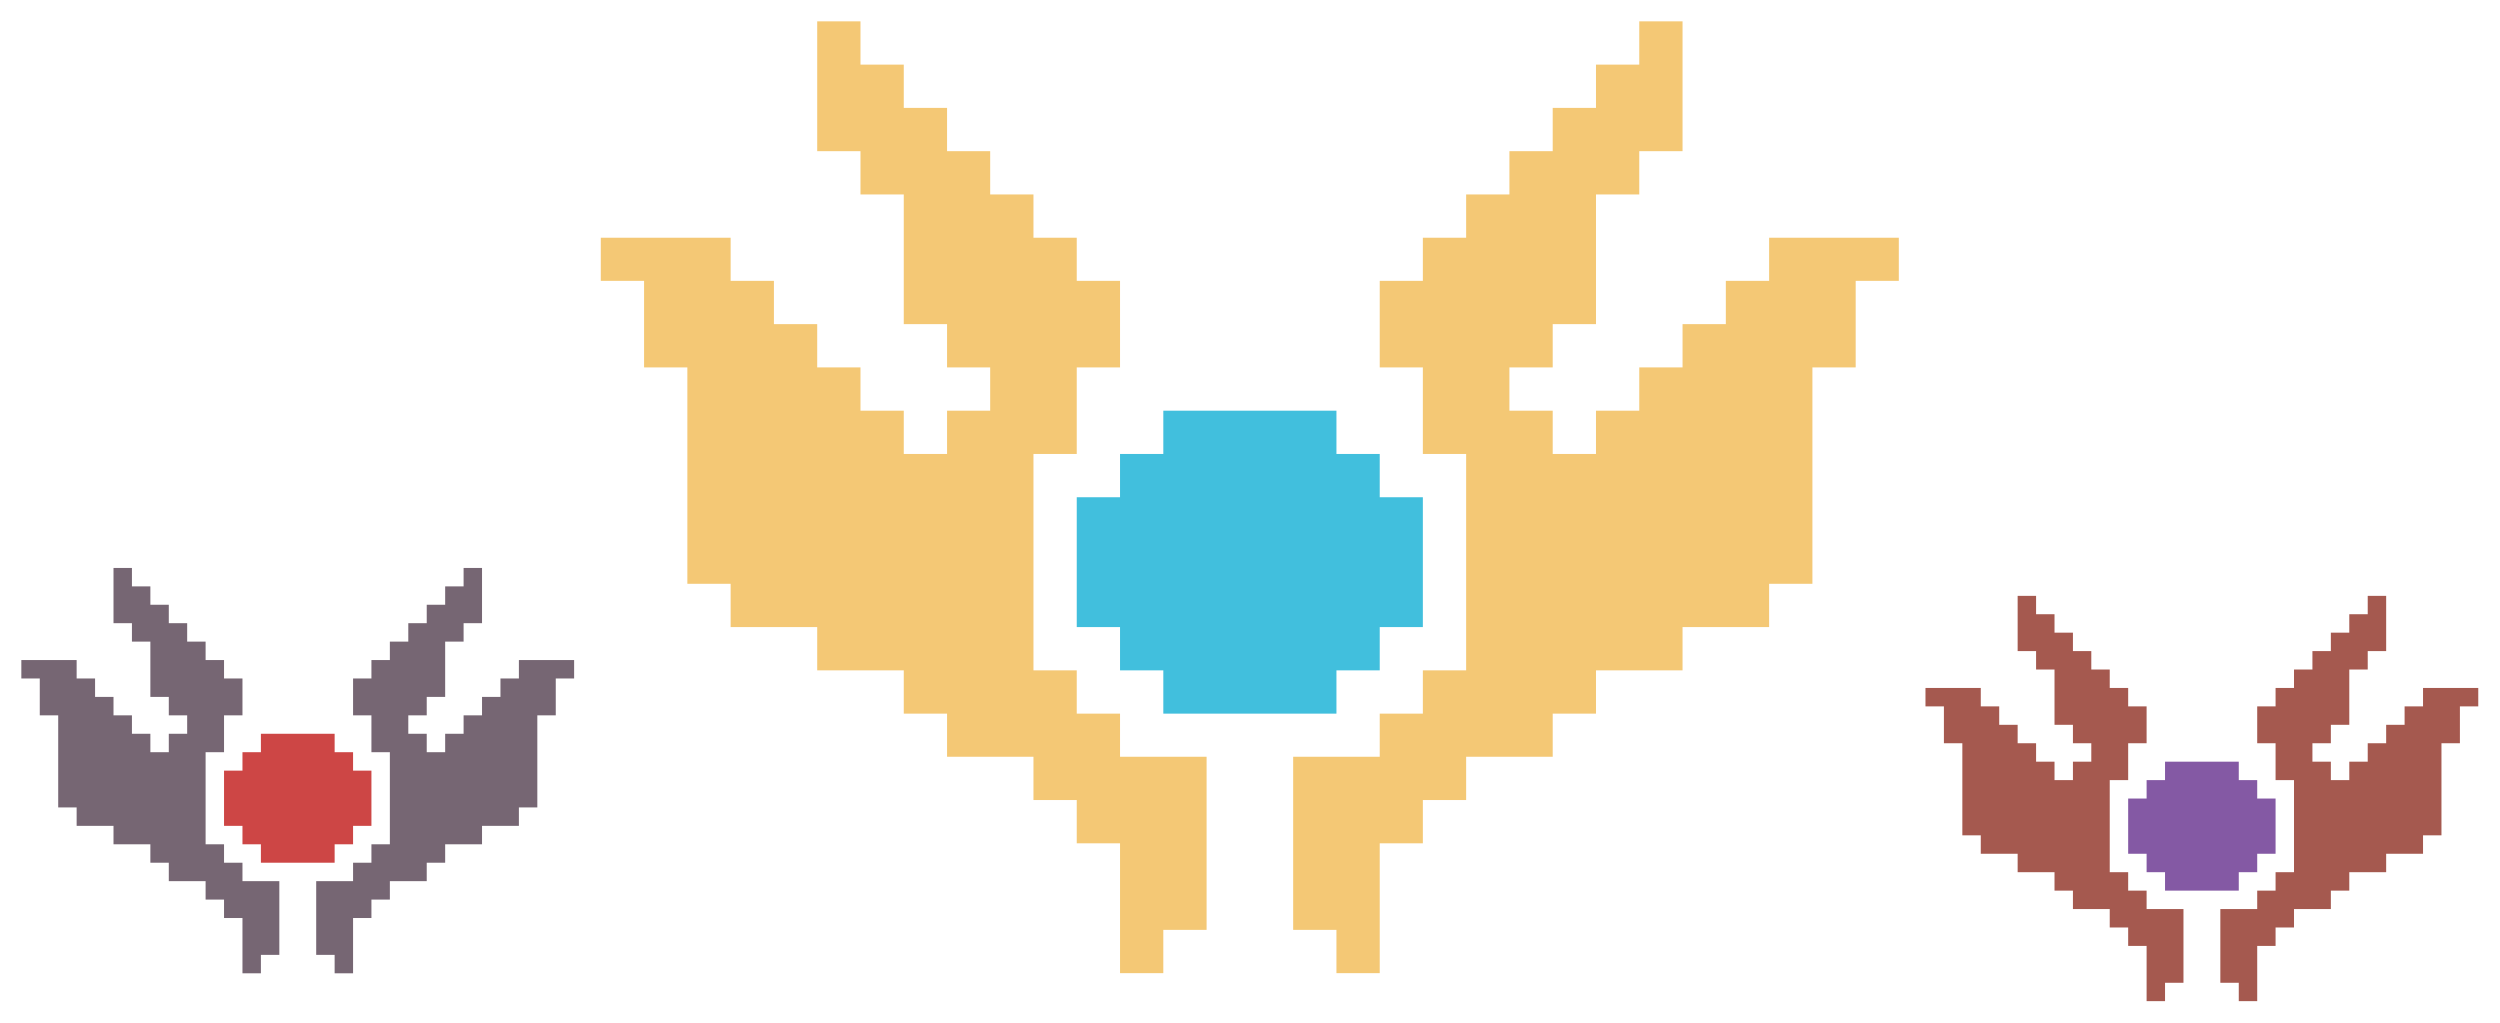 <svg width="1523" height="623" viewBox="0 0 1523 623" fill="none" xmlns="http://www.w3.org/2000/svg">
<g filter="url(#filter0_d_274_4)">
<path d="M1307.71 553.796V542.568H1296.48V531.34H1285.25V520.112V508.883V497.656V486.468V475.24H1296.48V464.012V452.784H1307.71V441.556V430.328H1296.48V419.1H1285.25V407.872H1274.02V396.644H1262.83V385.416H1251.61V374.188H1240.38V363H1229.15V374.188V385.416V396.644H1240.38V407.872H1251.61V419.1V430.328V441.556H1262.83V452.784H1274.02V464.012H1262.83V475.24H1251.61V464.012H1240.38V452.784H1229.15V441.556H1217.92V430.328H1206.69V419.1H1195.46H1184.23H1173V430.328H1184.23V441.556V452.784H1195.46V464.012V475.24V486.468V497.656V508.883H1206.69V520.112H1217.92H1229.15V531.34H1240.38H1251.61V542.568H1262.83V553.796H1274.02H1285.25V565.024H1296.48V576.252H1307.71V587.48V598.708V609.895H1318.94V598.708H1330.17V587.48V576.252V565.024V553.796H1318.94H1307.71Z" fill="#A5594F"/>
</g>
<g filter="url(#filter1_d_274_4)">
<path d="M1363.86 542.568V531.34H1375.09V520.112H1386.28V508.883V497.655V486.468H1375.09V475.24H1363.86V464.012H1352.63H1341.4H1330.17H1318.94V475.24H1307.71V486.468H1296.48V497.655V508.883V520.112H1307.71V531.34H1318.94V542.568H1330.17H1341.4H1352.63H1363.86Z" fill="#8459A4"/>
</g>
<g filter="url(#filter2_d_274_4)">
<path d="M1498.57 419.1H1487.34H1476.11V430.328H1464.88V441.556H1453.65V452.784H1442.42V464.012H1431.19V475.24H1419.96V464.012H1408.73V452.784H1419.96V441.556H1431.19V430.328V419.1V407.872H1442.42V396.644H1453.65V385.416V374.188V363H1442.42V374.188H1431.19V385.416H1419.96V396.644H1408.73V407.872H1397.51V419.1H1386.28V430.328H1375.09V441.556V452.784H1386.28V464.012V475.24H1397.51V486.468V497.656V508.883V520.112V531.34H1386.28V542.568H1375.09V553.796H1363.86H1352.63V565.024V576.252V587.48V598.708H1363.86V609.895H1375.09V598.708V587.48V576.252H1386.28V565.024H1397.51V553.796H1408.73H1419.96V542.568H1431.19V531.34H1442.42H1453.65V520.112H1464.88H1476.11V508.883H1487.34V497.656V486.468V475.24V464.012V452.784H1498.57V441.556V430.328H1509.76V419.1H1498.57Z" fill="#A5594F"/>
</g>
<g filter="url(#filter3_d_274_4)">
<path d="M147.711 536.796V525.568H136.482V514.34H125.253V503.112V491.884V480.696V469.468V458.24H136.482V447.012V435.784H147.711V424.556V413.328H136.482V402.1H125.253V390.872H114.023V379.644H102.834V368.416H91.605V357.228H80.376V346H69.147V357.228V368.416V379.644H80.376V390.872H91.605V402.1V413.328V424.556H102.834V435.784H114.023V447.012H102.834V458.24H91.605V447.012H80.376V435.784H69.147V424.556H57.917V413.328H46.688V402.1H35.459H24.229H13V413.328H24.229V424.556V435.784H35.459V447.012V458.24V469.468V480.696V491.884H46.688V503.112H57.917H69.147V514.34H80.376H91.605V525.568H102.834V536.796H114.023H125.253V548.024H136.482V559.252H147.711V570.48V581.708V592.936H158.94V581.708H170.17V570.48V559.252V548.024V536.796H158.94H147.711Z" fill="#766673"/>
</g>
<g filter="url(#filter4_d_274_4)">
<path d="M203.858 525.568V514.34H215.087V503.112H226.276V491.884V480.696V469.468H215.087V458.24H203.858V447.012H192.628H181.399H170.17H158.941V458.24H147.711V469.468H136.482V480.696V491.884V503.112H147.711V514.34H158.941V525.568H170.17H181.399H192.628H203.858Z" fill="#CD4645"/>
</g>
<g filter="url(#filter5_d_274_4)">
<path d="M338.569 402.1H327.34H316.11V413.328H304.881V424.556H293.652V435.784H282.422V447.012H271.193V458.24H259.964V447.012H248.735V435.784H259.964V424.556H271.193V413.328V402.1V390.872H282.422V379.644H293.652V368.416V357.228V346H282.422V357.228H271.193V368.416H259.964V379.644H248.735V390.872H237.505V402.1H226.276V413.328H215.087V424.556V435.784H226.276V447.012V458.24H237.505V469.468V480.696V491.884V503.112V514.34H226.276V525.568H215.087V536.796H203.858H192.628V548.024V559.252V570.48V581.708H203.858V592.936H215.087V581.708V570.48V559.252H226.276V548.024H237.505V536.796H248.735H259.964V525.568H271.193V514.34H282.422H293.652V503.112H304.881H316.11V491.884H327.34V480.696V469.468V458.24V447.012V435.784H338.569V424.556V413.328H349.758V402.1H338.569Z" fill="#766673"/>
</g>
<g filter="url(#filter6_d_274_4)">
<path d="M682.322 461.017V434.746H655.954V408.381H629.586V382.016V355.651V329.286V302.921V276.556H655.954V250.191V223.826H682.322V197.461V171.096H655.954V144.825H629.586V118.46H603.218V92.095H576.945V65.73H550.577V39.365H524.208V13H497.84V39.365V65.73V92.095H524.208V118.46H550.577V144.825V171.096V197.461H576.945V223.826H603.218V250.191H576.945V276.556H550.577V250.191H524.208V223.826H497.84V197.461H471.472V171.096H445.104V144.825H418.736H392.368H366V171.096H392.368V197.461V223.826H418.736V250.191V276.556V302.921V329.286V355.651H445.104V382.016H471.472H497.84V408.381H524.208H550.577V434.746H576.945V461.017H603.218H629.586V487.382H655.954V513.747H682.322V540.112V566.477V592.842H708.69V566.477H735.058V540.112V513.747V487.382V461.017H708.69H682.322Z" fill="#F4C875"/>
</g>
<g filter="url(#filter7_d_274_4)">
<path d="M814.163 434.747V408.381H840.531V382.016H866.804V355.651V329.286V302.921H840.531V276.556H814.163V250.191H787.794H761.426H735.058H708.69V276.556H682.322V302.921H655.954V329.286V355.651V382.016H682.322V408.381H708.69V434.747H735.058H761.426H787.794H814.163Z" fill="#41BFDD"/>
</g>
<g filter="url(#filter8_d_274_4)">
<path d="M1130.48 144.825H1104.12H1077.75V171.096H1051.38V197.461H1025.01V223.826H998.644V250.191H972.276V276.556H945.908V250.191H919.54V223.826H945.908V197.461H972.276V171.096V144.825V118.46H998.644V92.095H1025.01V65.73V39.365V13H998.644V39.365H972.276V65.73H945.908V92.095H919.54V118.46H893.172V144.825H866.804V171.096H840.531V197.461V223.826H866.804V250.191V276.556H893.172V302.921V329.286V355.651V382.016V408.381H866.804V434.746H840.531V461.017H814.163H787.794V487.382V513.747V540.112V566.477H814.163V592.842H840.531V566.477V540.112V513.747H866.804V487.382H893.172V461.017H919.54H945.908V434.746H972.276V408.381H998.644H1025.01V382.016H1051.38H1077.75V355.651H1104.12V329.286V302.921V276.556V250.191V223.826H1130.48V197.461V171.096H1156.76V144.825H1130.48Z" fill="#F4C875"/>
</g>
<defs>
<filter id="filter0_d_274_4" x="1160.7" y="350.7" width="181.77" height="271.495" filterUnits="userSpaceOnUse" color-interpolation-filters="sRGB">
<feFlood flood-opacity="0" result="BackgroundImageFix"/>
<feColorMatrix in="SourceAlpha" type="matrix" values="0 0 0 0 0 0 0 0 0 0 0 0 0 0 0 0 0 0 127 0" result="hardAlpha"/>
<feOffset/>
<feGaussianBlur stdDeviation="6.15"/>
<feComposite in2="hardAlpha" operator="out"/>
<feColorMatrix type="matrix" values="0 0 0 0 0.647 0 0 0 0 0.349 0 0 0 0 0.31 0 0 0 1 0"/>
<feBlend mode="normal" in2="BackgroundImageFix" result="effect1_dropShadow_274_4"/>
<feBlend mode="normal" in="SourceGraphic" in2="effect1_dropShadow_274_4" result="shape"/>
</filter>
<filter id="filter1_d_274_4" x="1284.18" y="451.712" width="114.394" height="103.156" filterUnits="userSpaceOnUse" color-interpolation-filters="sRGB">
<feFlood flood-opacity="0" result="BackgroundImageFix"/>
<feColorMatrix in="SourceAlpha" type="matrix" values="0 0 0 0 0 0 0 0 0 0 0 0 0 0 0 0 0 0 127 0" result="hardAlpha"/>
<feOffset/>
<feGaussianBlur stdDeviation="6.15"/>
<feComposite in2="hardAlpha" operator="out"/>
<feColorMatrix type="matrix" values="0 0 0 0 0.518 0 0 0 0 0.349 0 0 0 0 0.643 0 0 0 1 0"/>
<feBlend mode="normal" in2="BackgroundImageFix" result="effect1_dropShadow_274_4"/>
<feBlend mode="normal" in="SourceGraphic" in2="effect1_dropShadow_274_4" result="shape"/>
</filter>
<filter id="filter2_d_274_4" x="1340.33" y="350.7" width="181.729" height="271.495" filterUnits="userSpaceOnUse" color-interpolation-filters="sRGB">
<feFlood flood-opacity="0" result="BackgroundImageFix"/>
<feColorMatrix in="SourceAlpha" type="matrix" values="0 0 0 0 0 0 0 0 0 0 0 0 0 0 0 0 0 0 127 0" result="hardAlpha"/>
<feOffset/>
<feGaussianBlur stdDeviation="6.15"/>
<feComposite in2="hardAlpha" operator="out"/>
<feColorMatrix type="matrix" values="0 0 0 0 0.647 0 0 0 0 0.349 0 0 0 0 0.31 0 0 0 1 0"/>
<feBlend mode="normal" in2="BackgroundImageFix" result="effect1_dropShadow_274_4"/>
<feBlend mode="normal" in="SourceGraphic" in2="effect1_dropShadow_274_4" result="shape"/>
</filter>
<filter id="filter3_d_274_4" x="0.7" y="333.7" width="181.77" height="271.536" filterUnits="userSpaceOnUse" color-interpolation-filters="sRGB">
<feFlood flood-opacity="0" result="BackgroundImageFix"/>
<feColorMatrix in="SourceAlpha" type="matrix" values="0 0 0 0 0 0 0 0 0 0 0 0 0 0 0 0 0 0 127 0" result="hardAlpha"/>
<feOffset/>
<feGaussianBlur stdDeviation="6.15"/>
<feComposite in2="hardAlpha" operator="out"/>
<feColorMatrix type="matrix" values="0 0 0 0 0.463 0 0 0 0 0.4 0 0 0 0 0.451 0 0 0 1 0"/>
<feBlend mode="normal" in2="BackgroundImageFix" result="effect1_dropShadow_274_4"/>
<feBlend mode="normal" in="SourceGraphic" in2="effect1_dropShadow_274_4" result="shape"/>
</filter>
<filter id="filter4_d_274_4" x="124.182" y="434.712" width="114.394" height="103.156" filterUnits="userSpaceOnUse" color-interpolation-filters="sRGB">
<feFlood flood-opacity="0" result="BackgroundImageFix"/>
<feColorMatrix in="SourceAlpha" type="matrix" values="0 0 0 0 0 0 0 0 0 0 0 0 0 0 0 0 0 0 127 0" result="hardAlpha"/>
<feOffset/>
<feGaussianBlur stdDeviation="6.15"/>
<feComposite in2="hardAlpha" operator="out"/>
<feColorMatrix type="matrix" values="0 0 0 0 0.804 0 0 0 0 0.275 0 0 0 0 0.271 0 0 0 1 0"/>
<feBlend mode="normal" in2="BackgroundImageFix" result="effect1_dropShadow_274_4"/>
<feBlend mode="normal" in="SourceGraphic" in2="effect1_dropShadow_274_4" result="shape"/>
</filter>
<filter id="filter5_d_274_4" x="180.328" y="333.7" width="181.729" height="271.536" filterUnits="userSpaceOnUse" color-interpolation-filters="sRGB">
<feFlood flood-opacity="0" result="BackgroundImageFix"/>
<feColorMatrix in="SourceAlpha" type="matrix" values="0 0 0 0 0 0 0 0 0 0 0 0 0 0 0 0 0 0 127 0" result="hardAlpha"/>
<feOffset/>
<feGaussianBlur stdDeviation="6.15"/>
<feComposite in2="hardAlpha" operator="out"/>
<feColorMatrix type="matrix" values="0 0 0 0 0.463 0 0 0 0 0.4 0 0 0 0 0.451 0 0 0 1 0"/>
<feBlend mode="normal" in2="BackgroundImageFix" result="effect1_dropShadow_274_4"/>
<feBlend mode="normal" in="SourceGraphic" in2="effect1_dropShadow_274_4" result="shape"/>
</filter>
<filter id="filter6_d_274_4" x="353.7" y="0.7" width="393.658" height="604.442" filterUnits="userSpaceOnUse" color-interpolation-filters="sRGB">
<feFlood flood-opacity="0" result="BackgroundImageFix"/>
<feColorMatrix in="SourceAlpha" type="matrix" values="0 0 0 0 0 0 0 0 0 0 0 0 0 0 0 0 0 0 127 0" result="hardAlpha"/>
<feOffset/>
<feGaussianBlur stdDeviation="6.15"/>
<feComposite in2="hardAlpha" operator="out"/>
<feColorMatrix type="matrix" values="0 0 0 0 0.957 0 0 0 0 0.784 0 0 0 0 0.459 0 0 0 1 0"/>
<feBlend mode="normal" in2="BackgroundImageFix" result="effect1_dropShadow_274_4"/>
<feBlend mode="normal" in="SourceGraphic" in2="effect1_dropShadow_274_4" result="shape"/>
</filter>
<filter id="filter7_d_274_4" x="643.654" y="237.891" width="235.45" height="209.156" filterUnits="userSpaceOnUse" color-interpolation-filters="sRGB">
<feFlood flood-opacity="0" result="BackgroundImageFix"/>
<feColorMatrix in="SourceAlpha" type="matrix" values="0 0 0 0 0 0 0 0 0 0 0 0 0 0 0 0 0 0 127 0" result="hardAlpha"/>
<feOffset/>
<feGaussianBlur stdDeviation="6.15"/>
<feComposite in2="hardAlpha" operator="out"/>
<feColorMatrix type="matrix" values="0 0 0 0 0.255 0 0 0 0 0.749 0 0 0 0 0.867 0 0 0 1 0"/>
<feBlend mode="normal" in2="BackgroundImageFix" result="effect1_dropShadow_274_4"/>
<feBlend mode="normal" in="SourceGraphic" in2="effect1_dropShadow_274_4" result="shape"/>
</filter>
<filter id="filter8_d_274_4" x="775.494" y="0.7" width="393.564" height="604.442" filterUnits="userSpaceOnUse" color-interpolation-filters="sRGB">
<feFlood flood-opacity="0" result="BackgroundImageFix"/>
<feColorMatrix in="SourceAlpha" type="matrix" values="0 0 0 0 0 0 0 0 0 0 0 0 0 0 0 0 0 0 127 0" result="hardAlpha"/>
<feOffset/>
<feGaussianBlur stdDeviation="6.15"/>
<feComposite in2="hardAlpha" operator="out"/>
<feColorMatrix type="matrix" values="0 0 0 0 0.957 0 0 0 0 0.784 0 0 0 0 0.459 0 0 0 1 0"/>
<feBlend mode="normal" in2="BackgroundImageFix" result="effect1_dropShadow_274_4"/>
<feBlend mode="normal" in="SourceGraphic" in2="effect1_dropShadow_274_4" result="shape"/>
</filter>
</defs>
</svg>
